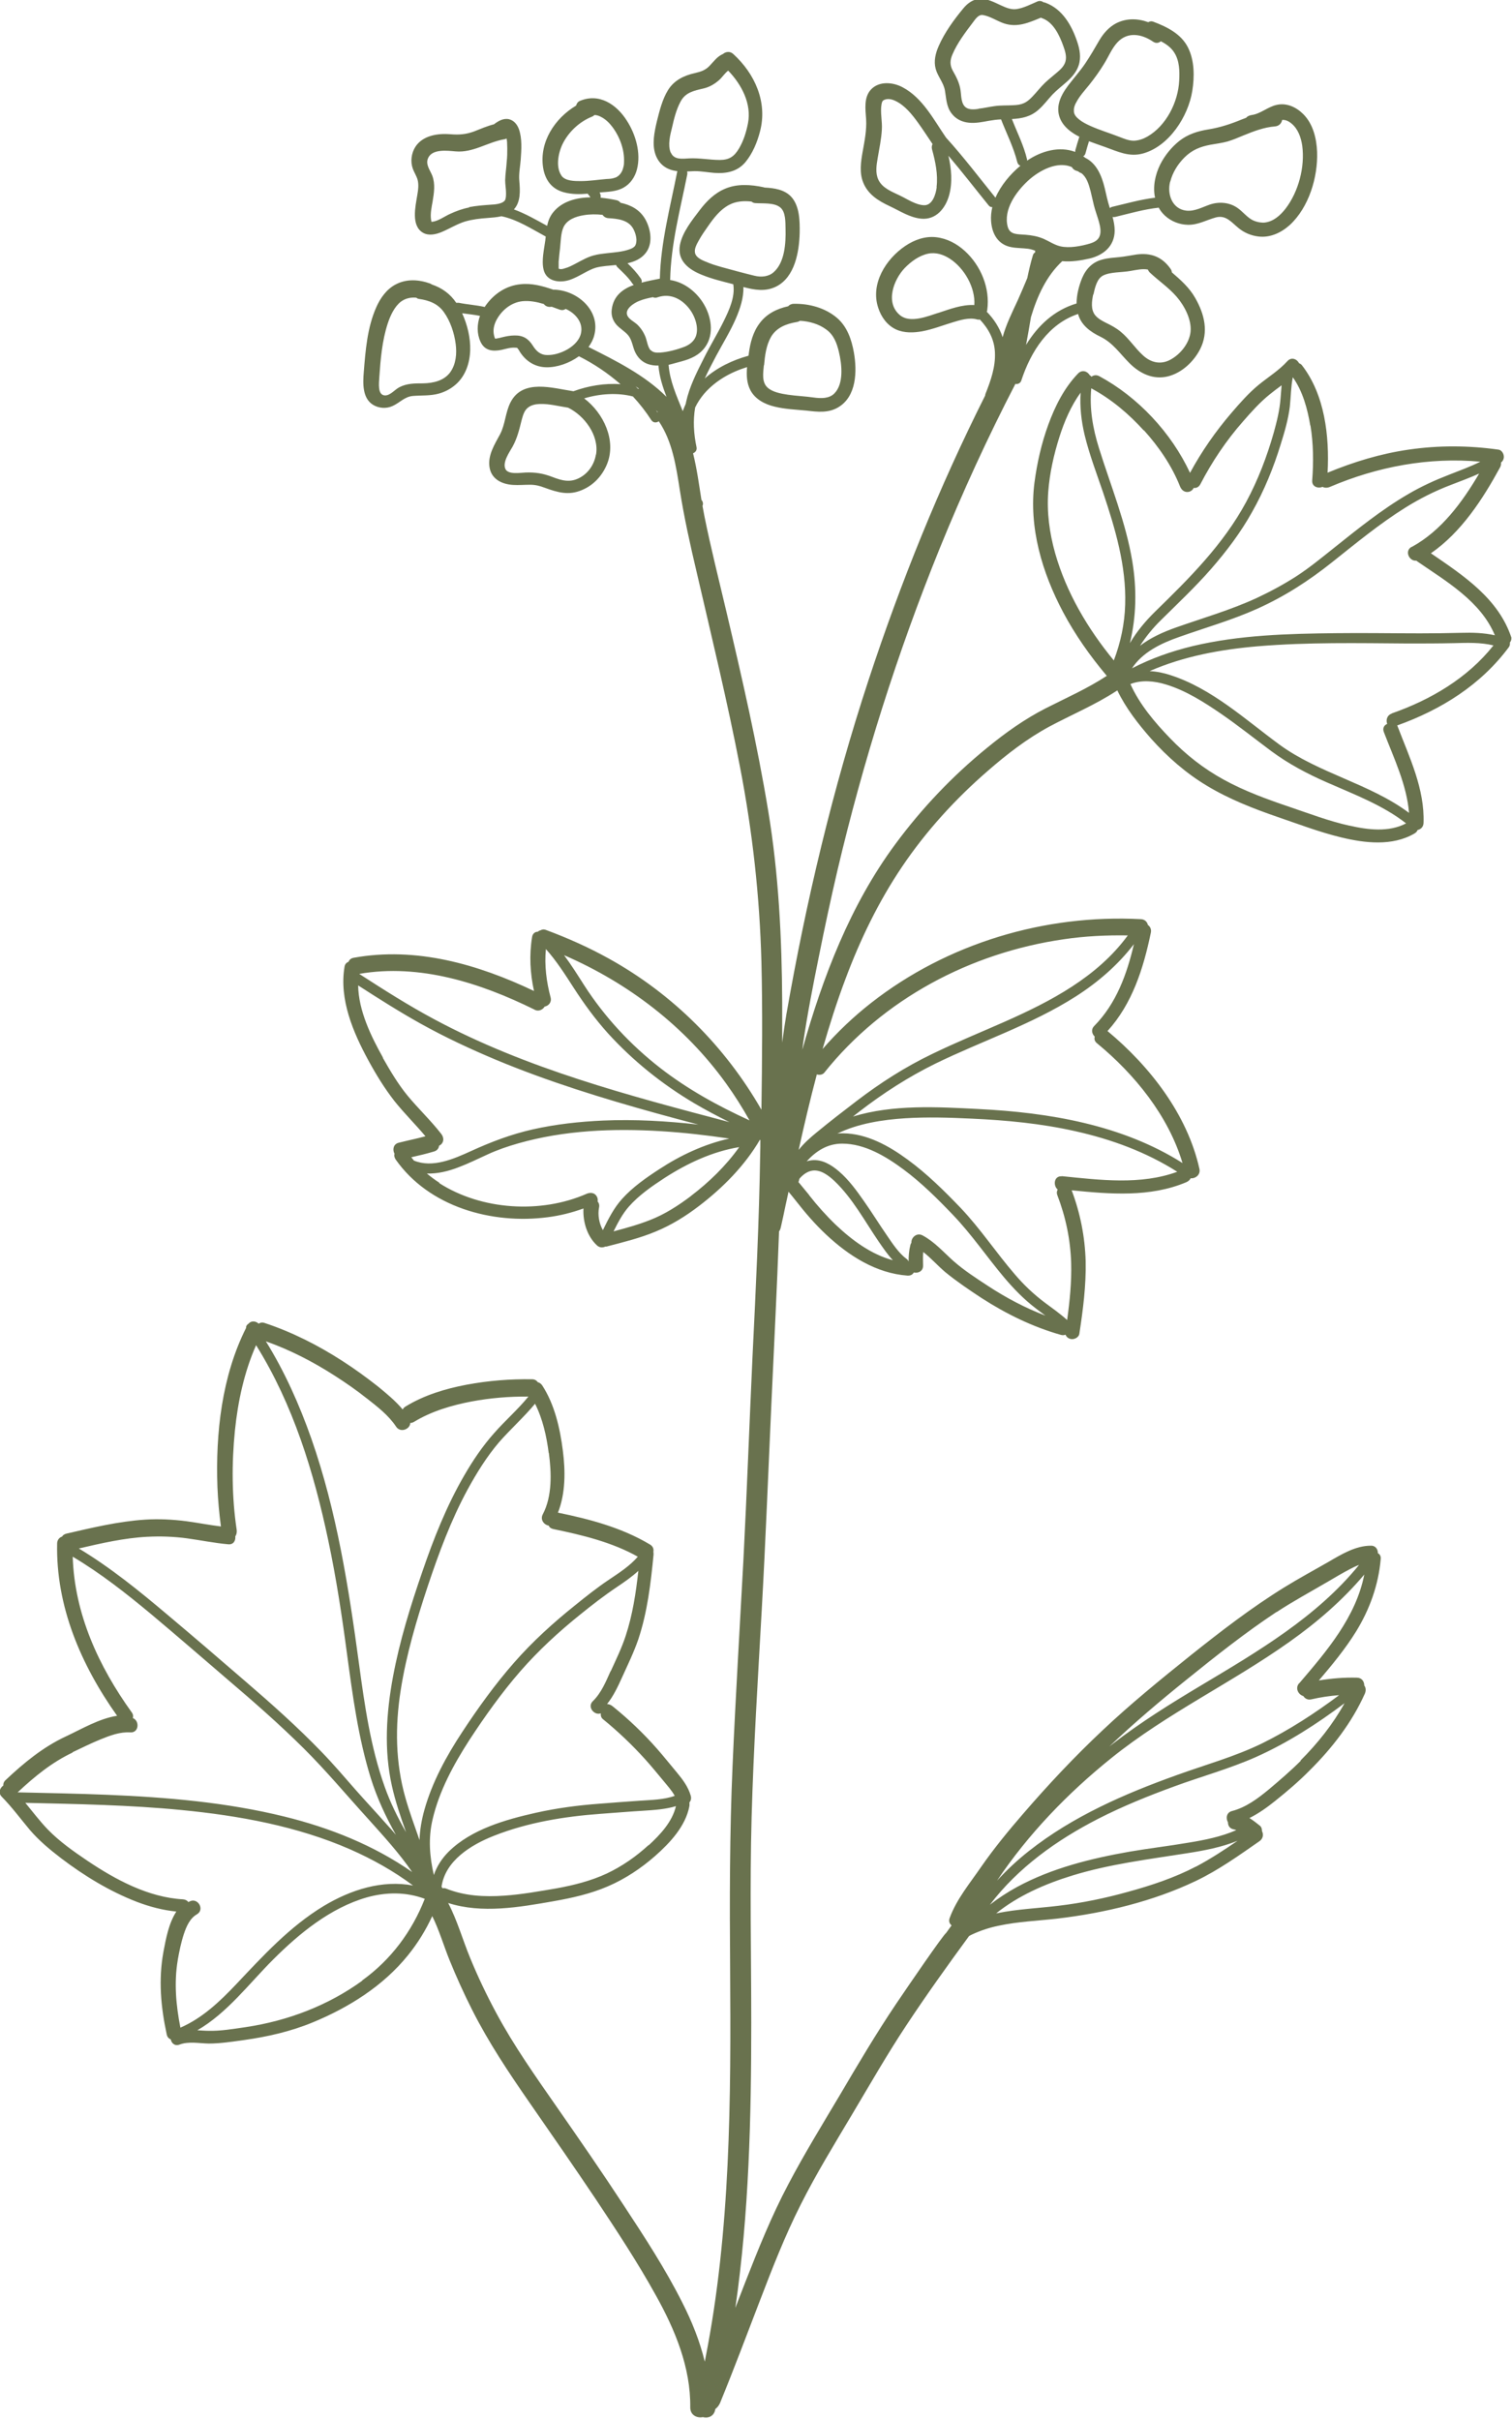 <?xml version="1.0" encoding="UTF-8"?><svg id="Ebene_1" xmlns="http://www.w3.org/2000/svg" viewBox="0 0 865 1384.4"><defs><style>.cls-1{fill:#69724e;}</style></defs><path class="cls-1" d="M864.8,365.2c-7.3-22.7-27.5-35.9-46.2-48.7,17.4-12,29.7-31,39.6-49.2,.5-.9,.6-1.9,.5-2.7,.7-.5,1.2-1.2,1.5-2.2,.6-2-.7-4.9-3-5.2-17.1-2.4-34.2-2.5-51.3,0-16,2.3-31.4,7-46.4,13.2,1.1-21-1.6-44.6-14.7-61.5-.4-.5-1-.9-1.6-1.1-1.2-2.4-4.4-3.8-6.7-1.2-4.8,5.3-11,9.1-16.5,13.6-5.7,4.7-10.7,10.4-15.5,16-9.1,10.6-17.1,22.1-23.7,34.3-10.7-23-29.8-43.4-51.9-55.3-1.7-.9-3.3-.6-4.5,.3-.3-.4-.6-.7-1-.9-1.3-2.2-4.3-3.3-6.6-1-8,8.3-13.2,18.7-17.1,29.4-3.9,10.7-6.4,21.8-7.9,33.1-3.3,25.7,4.4,51.5,16.4,74.1,6.9,13,15.4,25,24.8,36.2,0,0,.1,.1,.2,.2-11.1,7.3-23.2,12.6-35,18.6-12.1,6.2-22.9,13.9-33.4,22.5-19.8,16.1-37.4,34.6-52.6,55.2-25.8,34.9-41.5,76-53.2,117.6,.2-1.3,.3-2.7,.5-4,2.4-16.4,5.6-32.7,8.9-49,3.3-16.5,6.8-32.9,10.6-49.2,14.8-62.9,34.3-124.7,58.6-184.6,13-32,27.4-63.4,43.3-94.1,1.3,.3,2.9-.3,3.4-2,5.5-16.7,15.6-32.4,32.5-38,0,0,0,.2,0,.2,1.8,6.3,7.1,10.1,12.7,12.8,7.2,3.5,11.1,9.6,16.6,15.1,6,6,13.6,9.7,22.1,7.6,7.9-2,14.6-8.3,18.3-15.4,5.1-9.9,2.6-20.1-2.7-29.4-3.4-6-8.3-10.3-13.4-14.7,0-.7-.3-1.4-.8-2.1-4.9-6.9-11.3-9.2-19.5-8.1-3.3,.5-6.6,1.2-9.9,1.5-3.1,.3-6.3,.5-9.3,1.3-5.8,1.4-9.6,5.3-11.9,10.8-1.7,4.2-3.1,9.4-3.1,14.4-12.8,3.8-22.2,12.7-28.9,23.7,1-5.3,1.9-10.6,2.8-15.9,3.6-12,8.8-23.5,17.9-32,5.2,.5,10.7-.4,15.6-1.5,8-1.9,14.3-7.1,14.4-15.9,0-2.7-.5-5.3-1.2-7.9,.4,.1,.9,.1,1.5,0,8.3-2,16.5-4.4,24.9-5.3,.9,1.7,2.1,3.2,3.6,4.6,3.6,3.3,8.3,5.1,13.1,5.2,5.8,.1,10.5-2.7,15.9-4.2,5.9-1.6,9,2.8,13.1,6.1,3.3,2.7,7.2,4.3,11.4,4.8,6.7,.8,13-2.2,17.9-6.6,10.9-10.1,16.1-27.3,15.6-41.8-.3-7.7-2.3-16-7.9-21.6-4-4-9.5-6.6-15.2-5.3-5.1,1.1-9.2,5.1-14.3,5.8-1.3,.2-2.5,.7-3.2,1.6-.8,.3-1.6,.6-2.4,.9-6.3,2.6-12.3,4.6-19,5.7-6.2,1-11.8,2.7-16.8,6.6-4.5,3.6-8.3,8.3-10.9,13.4-2.9,5.8-4.4,12.8-3,19.1-8.3,1-16.3,3.3-24.4,5.2-.6,.1-1.1,.4-1.4,.8,0-.2-.1-.3-.2-.5-1.2-3.6-1.9-7.3-2.8-11-1.7-7-4.6-14.1-11.1-17.3-.4-.3-.8-.6-1.2-.9,.6-.3,1.1-.9,1.3-1.7,.6-2.3,1.3-4.6,2-6.9,3.1,1.2,6.2,2.2,9.2,3.3,7.3,2.6,13.8,5.9,21.7,3.7,14.9-4.1,25.9-21.2,28.2-35.8,1.3-8.1,1.3-17.4-2.5-24.9-3.9-7.7-11.9-11.7-19.6-14.6-1.2-.5-2.3-.3-3.1,.2-6-2.2-12.5-2.4-18.5,.7-4.1,2.2-7.2,5.8-9.5,9.7-2.6,4.5-5.2,9-8.1,13.3-3,4.4-6.5,8.3-9.7,12.5-2.4,3.2-4.6,6.8-5.4,10.7-1.3,6.8,2,12.2,7.4,16,1.4,1,2.9,1.9,4.4,2.6-.8,2.6-1.6,5.1-2.3,7.7,0,.4-.1,.7-.1,1-9-3.4-19.3-.6-27.5,5,0-.2,0-.4,0-.6-1.9-8.1-5.7-15.5-8.7-23.2,5.7-.3,10.7-1.3,15.2-5.3,3-2.6,5.3-5.8,8-8.7,2.6-2.7,5.5-4.9,8.3-7.4,2.9-2.6,5.5-5.6,6.7-9.3,1.5-4.5,.6-9.4-.9-13.7-3.1-9.2-8.4-18.5-18-22.1-.4-.2-.8-.2-1.2-.3-1-.7-2.2-1-3.4-.5-3.8,1.6-7.9,3.8-12,4.4-3.1,.5-6.3-.9-9.1-2.2-3.7-1.7-7.6-3.8-11.8-3.7-3.9,.2-7.1,2.5-9.5,5.4-5.4,6.5-10.8,13.9-14.2,21.7-1.8,4.1-2.9,8.6-1.7,13,1.2,4.4,4.5,7.8,5.3,12.4,.8,4.6,.8,9.2,3.8,13.1,2.4,3.2,5.9,4.9,9.9,5.3,3.8,.4,7.7-.4,11.5-1.1,2.3-.4,4.6-.7,6.9-.8,3.2,8.2,7.2,16,9.3,24.5,.3,1.1,1,1.8,1.8,2-5.8,4.8-11.2,11.2-14.3,18.3-9.3-11.5-18.3-23.4-28.3-34.4-7-10.2-13.4-22.7-24.7-28.7-5.5-3-13.5-3.8-18.2,1.2-4.2,4.5-3.2,11.3-2.8,16.9,.4,6.4-.9,12.6-2,18.8-1,5.7-1.9,11.9,.3,17.4,2.7,6.9,8.7,10.6,15.1,13.6,5.8,2.7,11.6,6.6,18.1,7.2,8.5,.8,13.9-5.9,16-13.4,2-7.3,1.3-15.2-.4-22.6,7.9,9.3,15.3,18.9,23,28.4,.6,.8,1.4,1,2.1,1-.6,2.6-.9,5.3-.7,8,.5,7.3,4,13.5,11.6,14.9,3.2,.6,6.4,.5,9.5,.9,1.4,.2,2.8,.6,4.1,1.1,0,.3,0,.7,0,1-.6,.3-1.1,.9-1.3,1.7-1.3,4.3-2.3,8.7-3.2,13-1.8,4.3-3.6,8.6-5.5,12.8-3.1,6.7-6.6,13.7-8.6,21-1.8-5.5-5-10.4-9.1-14.6,.2-.3,.3-.6,.3-1,1.7-12.4-3.6-25.3-12.8-33.7-4.6-4.2-10.2-7.2-16.5-7.9-6.3-.7-12.4,1.5-17.6,5-11.1,7.5-20,21.6-15.5,35.3,1.7,5.3,5.1,10.1,10.3,12.5,4.7,2.1,10,1.9,15,1,5.8-1.1,11.4-3.3,17-5,4.5-1.4,9.8-3,14.1-1.8,.6,.2,1.3,.2,1.8,.1,4.9,5.2,8.3,11.4,8.6,18.8,.4,8.2-2.4,16.2-5.4,23.7-.1,.3-.2,.7-.2,1-26.3,52.3-48.3,106.8-66.6,162.4-20.6,62.6-35.8,126.7-47.1,191.5-.9,5.4-1.7,10.8-2.4,16.2,0-7.7,0-15.3,0-23-.2-36.6-2-73.3-8-109.5-6.3-38.3-15-76.1-23.9-113.9-4.3-18.2-8.9-36.4-12.6-54.7-.4-2-.7-3.9-1.1-5.9,.5-1.1,.3-2.5-.6-3.4-1.4-8.9-2.6-17.9-4.8-26.7,1.3-.5,2.3-1.7,2-3.4-1.6-7.6-2.1-15.2-.8-22.8,1.3-2.7,3-5.3,5-7.7,6.5-7.6,15.3-12.5,24.7-15.4-.4,4.6-.2,9.2,1.9,13.2,2.7,5.2,8.3,8.1,13.8,9.4,6,1.5,12.3,1.7,18.4,2.3,6.1,.7,12.2,1.5,17.9-1.8,10.7-6.2,11-20.8,9.1-31.5-1.3-7.3-3.8-14.7-9.6-19.7-6.8-5.8-16-8.3-24.8-8.1-1.4,0-2.5,.6-3.2,1.4-6.4,1.4-12.3,4.3-16.3,9.7-3.8,5-5.4,11.2-6.2,17.3,0,.4-.1,.8-.2,1.3-9.1,2.5-17.9,6.7-25,13,2-4.4,4.3-8.7,6.5-12.9,3.8-7.1,8.1-14,11.3-21.4,2.4-5.6,4.5-11.8,4.3-18,6.4,1.7,12.6,2.8,18.8-.3,10.7-5.4,13.1-19.9,13.4-30.6,.1-6.9,0-15.6-5-20.9-3.9-4-9.5-4.8-15-5.1-.2,0-.4-.1-.7-.2-7.2-1.5-14.9-2.1-21.8,.8-6.1,2.5-10.7,7.1-14.6,12.2-4.4,5.8-10,12.7-11.4,20-1.7,9,5,14.1,12.5,17.1,5.8,2.4,11.9,3.8,18,5.4,1.2,7.2-2.4,14.9-5.5,21.2-3.6,7.3-7.9,14.2-11.5,21.5-4,7.9-8.1,16-10,24.7,0,.4-.2,.9-.3,1.3-.6,1.3-1.1,2.6-1.6,3.9-3.5-8.7-7.4-17.2-8.1-26.5,2.6-.6,5.1-1.4,7.5-2,5.2-1.4,10-3.5,13.3-8,5.6-7.6,3.6-18.3-1.3-25.8-4.3-6.6-11.1-11.6-18.6-12.7,.4-20.6,5.8-40.4,9.8-60.5,.1-.6,0-1.1-.1-1.6,1.4,0,2.9-.2,4.3-.2,3.7,0,7.5,.7,11.2,1,6.9,.5,13.3-.7,17.9-6.2,4.1-5,6.7-11.3,8.3-17.5,4.4-16.7-2.9-33-15.3-44.3-1.9-1.8-4.4-1.3-5.9,0,0,0,0,0,0,0-3.3,1.4-5.1,4.1-7.5,6.6-2.5,2.7-5.1,3.5-8.5,4.3-6.3,1.4-11.9,4.1-15.4,9.7-3.3,5.3-4.9,12-6.4,17.9-1.4,6-2.9,13-.8,19,2.1,5.9,6.7,8.9,12.5,9.5,0,0,0,0,0,0-4,20.4-9.5,40.6-10,61.5-3.3,.7-6.9,1.3-10.5,2.3,.3-.7,.2-1.5-.4-2.4-2.2-3.2-4.8-6-7.6-8.7,3.9-.9,7.5-2.4,10.1-5.5,4.7-5.5,3.3-14,0-19.8-3.2-5.5-8.4-8.1-14.1-9.3-.5-.7-1.3-1.3-2.4-1.5-2.8-.6-5.9-1.1-9-1.4,0,0,0,0,0-.1,.2-.8,0-1.5-.3-2.3,0-.2-.2-.4-.3-.6,4.7-.4,9.6-.4,13.8-2.8,3.9-2.2,6.5-6.1,7.6-10.4,2.4-9.3-.7-20-5.8-27.9-5.9-9.3-15.9-16-27-11.2-1.1,.5-1.7,1.5-2,2.6-12.2,7.3-21.1,20.8-18.9,35.4,1.1,7,4.8,12.3,11.9,14.2,4.4,1.2,9.1,1.2,13.7,.8,.1,.3,.3,.6,.5,.8,.1,.1,.3,.3,.4,.4,0,0,.2,.3,.2,.3,.1,.2,.2,.4,.4,.6-8.1,.1-16.2,2.3-21.2,8.4-2,2.4-3,5.1-3.6,7.9-6.2-3.4-12.4-7-19-9.4,3.9-4.2,3.6-10.6,3.1-16.3-.4-4,.5-8.2,.8-12.1,.4-5.7,.9-12.3-1.1-17.7-1-2.6-2.8-4.8-5.6-5.5-3.2-.7-6.1,1-8.6,2.9-3.9,1-7.6,2.6-11.4,4.1-4.6,1.7-8.6,2-13.4,1.6-7.2-.6-15.8,.6-20.1,7.1-2.4,3.7-3,8.6-1.5,12.7,.8,2.1,2.1,4.1,2.7,6.2,.8,2.9,.3,6.1-.2,9-1,6.3-3.7,17.4,3.4,21.4,3.2,1.8,7.2,.9,10.4-.4,4.6-1.9,8.8-4.6,13.6-6.1,4.2-1.2,8.4-1.7,12.8-2,2.6-.2,5.4-.4,8-1,9.1,1.9,17.3,7.3,25.3,11.6,0,.7-.2,1.3-.2,2-.7,5.3-2.3,11.7-1,17,1.7,6.9,9.3,7.7,15,5.8,5.3-1.8,10.4-5.7,15-7,3.4-.9,7.4-1.1,11.5-1.5,.1,.5,.4,.9,.8,1.3,3,2.9,6.2,5.8,8.5,9.3,.2,.3,.5,.6,.8,.8-6.3,2.3-11.6,6.2-12.6,13.9-.5,3.3,.5,6.4,2.7,8.9,2,2.2,4.7,3.7,6.6,5.9,2.3,2.7,2.6,6.5,4,9.6,1.5,3.2,3.9,5.7,7.2,6.9,2,.7,4.1,1,6.2,.9,.5,6.3,2.4,12.1,4.6,17.9-12.6-12.5-28.7-20.5-44.6-28.5,1.5-2.1,2.7-4.3,3.3-6.8,3.7-14.3-10.2-26-23.5-26-6.1-2.1-12.3-3.8-18.7-3.1-8.2,.8-15.1,5.4-19.9,12.1-.2,.3-.4,.6-.6,.9-4.9-1.1-10-1.4-14.9-2.4-.5,0-1,0-1.4,0-3.4-5.1-8.2-8.5-13.8-10.4-.3-.2-.7-.4-1.1-.6-6.4-2.3-13.5-2.8-19.7,.5-5.2,2.7-8.8,7.8-11.1,13-5.2,11.7-6.2,24.8-7.2,37.4-.5,6.2-.8,14.6,5.2,18.4,3.3,2.1,7.7,2.4,11.2,.8,4.3-1.9,6.9-5.4,11.8-5.8,4.9-.4,9.8,0,14.6-1.3,3.7-1,7.1-2.8,10-5.4,5.5-4.9,7.9-12.3,8.1-19.5,.2-7-1.6-14.5-4.6-21.1,3.4,.5,6.8,.8,10.2,1.5-1.7,4.8-1.9,10,.3,14.8,2.4,5.2,7.1,5.7,12.2,4.6,2.5-.6,5.1-1.4,7.7-1.2,.6,0,.8,0,1.2,.2,0,0,.1,.1,.2,.2-.5-.4,.4,.6,.4,.6,.4,.6,.7,1.2,1.1,1.8,3.5,5.2,8.6,8.3,14.9,8.4,6.1,.1,13.1-2.3,18.6-6.3,8.6,4.3,16.6,9.7,23.8,16-9-.7-18.4,.9-26.9,4,0,0,0,0-.1,0-11.7-1.7-28.9-7.3-35.9,6.3-3,5.8-3,12.6-6,18.3-3,5.6-7,11.8-6.1,18.5,.9,7.1,7,10.1,13.5,10.5,3.2,.2,6.5-.1,9.7-.1,3.1,0,5.5,.6,8.4,1.7,7.4,2.7,13.8,4.6,21.4,1.3,6.7-2.8,11.7-8.3,14.4-15.1,5.2-13.3-2-28.8-13.2-37.3,8.9-2.7,19-3.4,27.9-1.1,3.9,4.2,7.4,8.7,10.5,13.5,1.1,1.7,3,1.6,4.3,.7,7.8,11.5,9.9,25.8,12,39.2,2.5,16,6,31.6,9.7,47.3,8.6,37.1,17.6,74.1,24.8,111.5,7.1,36.8,11.2,73.6,12.2,111.1,.7,28.2,.4,56.4,0,84.7-20.7-36.1-50.6-66.1-87.2-86.4-11.5-6.4-23.6-11.8-36-16.4-1.3-.5-2.4-.3-3.2,.2-.6,.1-1.1,.4-1.5,.8-1.6,0-3,1-3.3,3.1-1.7,10.4-1.1,20.7,1.1,30.8-32.1-15.3-67.5-25.5-103.2-19-1.6,.3-2.5,1.2-2.9,2.3-1.1,.4-2.1,1.3-2.3,2.9-3.1,18.6,4.9,37.4,13.6,53.4,4.4,8.1,9.3,16.1,15,23.4,5.6,7,12,13.3,17.7,20.1-5.1,1.4-10.2,2.4-15.3,3.7-3.2,.8-3.6,4.1-2.4,6.3-.3,1-.1,2,.6,3.2,19.1,27.3,55.2,37.3,87.1,33.1,7-.9,13.8-2.6,20.4-5-.4,7.6,2.1,15.9,7.7,21.1,1.5,1.4,3.3,1.4,4.8,.7,.4,0,.9,0,1.4-.2,9.2-2.4,18.6-4.7,27.4-8.4,9-3.7,17.2-8.8,24.9-14.7,13.6-10.4,26.1-23,34.8-37.9,0,0,0,0,0,0,0,.2,.2,.3,.2,.4,0,2.6,0,5.1-.1,7.7-.6,38.8-2.5,77.5-4.4,116.2-1.8,38.8-3.2,77.5-5.2,116.3-2.1,39.2-4.5,78.3-6.2,117.5-1.7,38.8-1.7,77.6-1.4,116.5,.5,74.1,.3,149.5-14.1,222.4-.1,.7-.3,1.4-.4,2.1-2.8-11.7-7.4-23.1-12.9-33.9-9.7-19.3-21.6-37.5-33.5-55.6-12.3-18.8-25.1-37.3-37.9-55.7-12.3-17.7-24.8-35.3-35-54.3-5.5-10.2-10.5-20.7-14.9-31.4-4.3-10.4-7.3-21.3-12.5-31.3,0,0,0-.1-.1-.2,19.3,6.2,40.8,2.4,60.2-1,10.7-1.9,21.1-4.2,31.1-8.5,10-4.3,19-10.3,27.1-17.4,8.5-7.5,17.4-17,19.6-28.5,.1-.8,.1-1.5,0-2.1,.8-.9,1.2-2.2,.8-3.8-1.5-5.2-4.6-9.3-8-13.4-3.8-4.5-7.4-9.1-11.2-13.4-7.8-8.9-16.4-17.1-25.6-24.5-.9-.7-2-1.2-3.1-1.2,3.6-4.5,6.1-9.8,8.5-15.1,3.3-7.3,6.8-14.4,9.4-22,5.2-15.6,7.1-32,8.7-48.4,0-.6,0-1.2-.1-1.6,.3-1.5-.2-3.2-2-4.2-16-9.6-34.5-14.5-52.6-18.2,4.4-11.1,4.3-23.9,2.8-35.5-1.6-12.7-4.7-26.4-11.8-37.3-.7-1-1.6-1.6-2.5-1.8-.7-1-1.8-1.7-3.3-1.7-12.5-.2-25.1,.8-37.4,3.1-12.2,2.3-24.4,6-35,12.5-.8,.5-1.3,1-1.6,1.7-4.2-5-9.2-9.1-14.2-13.2-6.5-5.1-13.2-10-20.2-14.5-13.9-9-28.9-16.6-44.6-21.8-1.4-.5-2.5-.2-3.4,.4-1.6-1.5-4.2-1.9-5.8,0-.9,.5-1.5,1.4-1.4,2.4-13.9,27.6-17.5,60.3-16.4,90.9,.3,7.6,1,15.2,2,22.7-6.6-.8-13.2-2.1-19.8-3-7.8-1-15.7-1.4-23.6-.9-15.3,1-30.2,4.6-45,8-1.2,.3-2,.9-2.5,1.7-1.5,.5-2.7,1.8-2.8,3.8-.8,36.1,13.7,69.7,34.3,98.7-10.3,1.6-20.3,7.6-29.3,11.8-13.1,6.1-24.1,15.2-34.5,25-1,.9-1.4,2-1.3,3.1-2,1.4-3.1,4.3-.8,6.5,5.8,5.9,10.7,12.6,16,18.9,5.3,6.2,11.5,11.3,18,16.3,13.2,10,27.6,18.8,43.1,24.8,7.3,2.8,14.9,4.8,22.7,5.6-4.4,6.7-6,15.7-7.4,23.1-2.9,15.9-1.5,31.5,1.9,47.2,.3,1.5,1.2,2.4,2.3,2.8,.4,2.2,2.3,4,5,3,5.2-2,11.3-.7,16.7-.6,6.7,0,13.6-1.1,20.2-2,13.5-1.9,26.7-4.9,39.3-10.1,20.6-8.5,40.3-20.8,54.5-38.4,5.6-6.9,10.2-14.4,13.9-22.4,4,8.1,6.5,16.8,9.9,25.2,3.9,9.6,8.2,19.1,12.9,28.4,9.5,18.8,21,36,33,53.3,12.7,18.3,25.4,36.6,37.8,55.1,11.9,17.9,23.9,36.1,34.3,54.9,11,19.7,20,41.3,19.7,64.2,0,4.4,3.9,6.2,7.2,5.5,2.8,.8,6.1-.3,7-3.9,0-.3,.1-.6,.2-.8,1.1-.8,2-2,2.6-3.3,7.9-19.2,15.1-38.6,22.6-58,7.2-18.8,14.5-37.6,23.6-55.6,8.9-17.7,19.3-34.6,29.4-51.6,10.2-17.1,20-34.3,31-50.9,11.5-17.4,23.6-34.3,35.9-51.1,.4-.2,.7-.4,1.1-.6,.1,0,.3-.1,.4-.2,4.9-2.3,10-4,15.4-5.1,11.1-2.4,22.6-2.8,33.8-4.1,26.9-3.2,54.5-9.8,79-21.5,13-6.2,24.7-14.6,36.5-22.8,2.1-1.5,2.3-3.9,1.4-5.7,0-1.2-.3-2.3-1.2-3.1-2-1.6-3.9-3.1-6-4.4,5.2-2.6,10-6,14.6-9.7,6.9-5.5,13.7-11.3,19.9-17.6,12.8-12.7,24.1-27.3,31.5-43.8,.7-1.6,.7-3.4-.3-4.7,0-2.2-1.3-4.4-4.1-4.5-7.3-.2-14.7,.4-21.9,1.6,7.6-8.9,15.1-18,21.3-28,7.8-12.7,12.8-26.6,14.1-41.4,.2-1.7-.5-2.8-1.6-3.4,0-2.2-1.3-4.4-4.1-4.3-8.6,0-16.7,4.9-23.9,9.1-8.5,4.9-17.1,9.5-25.5,14.7-18.8,11.6-36.4,25.2-53.6,38.9-17.2,13.8-34.3,27.7-50.3,42.8-16.1,15.1-31.2,31.2-45.6,47.9-8.4,9.7-16.6,19.7-23.9,30.2-6.5,9.5-14.1,18.5-18.1,29.4-.7,1.9,0,3.3,1.1,4.2-1,1.4-2.1,2.9-3.1,4.3-1.9,1.4-21.4,29.9-28.7,40.7-11.3,16.8-21.6,34.2-31.9,51.7-10.1,17-20.5,33.9-29.7,51.4-9.6,18.1-17.2,37.1-24.7,56.2-1.9,4.8-3.7,9.7-5.6,14.5,7.8-53.9,9.1-108.9,9.1-163.1,0-39.2-.9-78.4,.2-117.6,1.1-39.6,3.6-79.1,5.8-118.7,2.2-39.1,3.7-78.3,5.5-117.5,1.5-33,3.2-65.9,4.4-98.9,.5-.6,.8-1.4,1-2.3,.9-4,1.8-8,2.6-12,0-.2,.1-.3,.1-.5,.5-2.1,.9-4.2,1.4-6.4,.1-.5,.2-1,.3-1.5,1.5,1.8,2.9,3.5,4.3,5.3,5.3,6.8,10.9,13.3,17.2,19.2,12.9,12.1,28.6,22.2,46.6,23.5,1.8,.1,3-.7,3.6-1.8,2.4,.6,5.4-.7,5.3-4,0-2.6-.2-5.1,.1-7.7,4.5,3.5,8.3,7.9,12.7,11.6,6.5,5.3,13.6,10.1,20.6,14.7,14.1,9.1,29.2,16.5,45.4,21.1,1,.3,1.9,.2,2.7-.1,.4,1.1,1.3,2,2.7,2.4,2,.6,4.9-.7,5.2-3,2.1-13.7,3.9-27.6,3.6-41.5-.4-13.9-3.1-27.5-8-40.5,21.9,2.2,44.9,4.1,65.5-4.6,1.2-.5,2.1-1.3,2.6-2.3,2.6,.3,5.7-1.9,5-5.3-6.9-31.2-28.4-58.8-52.6-78.9,14.2-15.6,20.6-36,24.8-56.3,.4-1.9-.4-3.5-1.7-4.4-.4-1.7-1.7-3.2-4-3.3-55-2.9-110.7,13.8-154.2,47.8-10.1,7.9-19.5,16.8-27.9,26.5,3.9-13.5,8.1-26.9,13.1-40.1,8.4-22.5,18.9-44.2,32.3-64.1,13.8-20.5,30.6-38.9,49.2-55,10.9-9.5,22.3-18.3,35-25.2,12.9-6.9,26.4-12.5,38.6-20.5,.1,0,.3-.2,.4-.3,4.9,10.2,12,19.3,19.4,27.7,9.3,10.4,19.9,19.7,31.9,26.9,12.6,7.6,26.4,13,40.3,17.8,12,4.1,24,8.7,36.4,11.7,13.6,3.3,29.3,5.2,42-2.2,.9-.5,1.5-1.2,1.8-2,1.8-.4,3.3-1.7,3.4-4,.7-19.5-8-37.4-14.8-55.2,0-.2-.2-.4-.3-.6,25.1-9,47.8-23.1,63.9-44.8,.6-.8,.7-1.7,.6-2.7,.8-.9,1.1-2.2,.6-3.7Zm-239.3-196.6c.9-4,2-9.2,5.6-11,4.1-2.1,10.8-1.7,15.6-2.6,3.5-.6,6.9-1.4,10-.8,.2,.6,.6,1.2,1.1,1.7,5,4.7,10.8,8.6,15.3,13.8,4.5,5.2,8.7,13.1,8,20.1-.7,6.6-5.8,12.9-11.6,16-5.6,3-11.2,1.6-15.7-2.6-4.5-4.1-7.8-9.4-12.5-13.3-2.6-2.2-5.4-3.7-8.5-5.2-2.2-1.1-4.6-2.4-6.2-4.3-2.7-3.3-2-8-1.2-12Zm44-64.7c1.3-5.2,4.3-10,8.1-13.8,4.3-4.3,9-6.2,14.9-7.3,3.3-.6,6.7-1,9.9-1.9,3-.9,6-2.2,8.9-3.4,5.9-2.4,11.8-4.7,18.2-5.2,2.3-.2,3.7-1.9,4-3.7,1.8-.1,3.5,.5,5.4,2.1,3.7,3.1,5.4,7.9,6.1,12.7,1.6,12.1-2.1,26.2-9.5,35.9-3.1,4-7,7.4-11.9,8-1.5,.2-4.1-.1-6.4-1.1-3.6-1.5-6.2-5.3-9.6-7.5-4.5-3-10.3-3.4-15.4-1.7-4.4,1.5-8.7,4-13.5,3.5-8.1-.9-11.1-9.4-9.3-16.5Zm-55.1-39.6c0-.5-.1-1.5,0-2.2,.2-1.3,.7-2.5,1.4-3.7,1.9-3.6,4.7-6.6,7.3-9.8,3.1-3.9,6-7.9,8.6-12.2,2.5-4,4.4-8.8,7.6-12.2,5.8-6.2,13.8-4.8,20.3-.4,1.7,1.2,3.4,.8,4.5-.2,3.1,1.6,5.9,3.6,7.7,6.5,3,4.7,3.1,10.6,2.8,16.1-.6,12.2-7.4,25.8-18.3,32-2.3,1.3-4.9,2.2-7.6,2.3-3.1,0-5.7-1.2-8.6-2.3-5.4-2.1-11.1-3.8-16.4-6.2-2.2-1-4.6-2.2-6.4-3.7-1.6-1.3-2.6-2.5-2.9-4.1Zm-54.6-2c-2.3,.3-5.2,.6-7.2-.8-2.9-2.1-2.6-6.8-3.1-9.9-.6-4.2-2.4-7.6-4.5-11.3-1.7-3.2-1.5-6-.1-9.2,2.8-6.6,7.4-12.6,11.7-18.3,1.5-2,3.2-4.6,5.7-4.2,4.2,.7,8,3.4,12.1,4.8,7.6,2.5,14.1-.4,21.1-3.3,.3,.2,.6,.3,.9,.4,6.3,2.3,9.8,9.9,11.9,15.8,1,2.8,2.1,6,1.2,9-.7,2.4-2.6,4.3-4.5,5.9-2.4,2.1-4.9,4-7.2,6.2-2.6,2.5-4.7,5.3-7.2,7.9-3.5,3.7-6,4.7-11,4.9-3.5,.2-7,0-10.5,.5-3.2,.4-6.3,1.2-9.4,1.5Zm-23.9,44.7c-.5,4-2.4,10.6-7.3,10.4-4.8-.2-9.5-3.5-13.7-5.5-4.5-2.2-10.1-4.2-12.4-9.1-1.8-3.8-1.1-8.3-.4-12.3,.9-5.4,2.1-10.9,2.4-16.4,.3-4.7-1-9.9-.2-14.4,.3-1.5,.5-2.2,1.9-2.7,1.9-.7,4.2-.2,6,.7,5.4,2.5,9.6,7.8,13,12.5,2.9,4,5.5,8.1,8.3,12.2-.4,.8-.6,1.8-.3,3,1.9,6.9,3.5,14.4,2.6,21.6Zm.8,72c-6.2,2-16,6-21.7,1.4-8.8-7.1-3.8-20.4,2.6-27.1,3.6-3.7,8.2-7.1,13.4-8.2,4.4-.9,8.7,.5,12.4,2.9,8.2,5.3,14.7,16.5,14,26.5-7-.4-14.2,2.4-20.6,4.5Zm50-44.7c-4.4-.4-8.9,.2-10.2-4.6-2.6-9.8,4.8-20,11.6-26.3,6.3-5.8,16.7-11.5,25.1-7.8,.5,.9,1.3,1.7,2.6,2.1,.4,.1,.8,.2,1.1,.4,0,0,0,0,0,0,.6,.5,1.2,.8,1.8,1,3,2.3,4.2,6.4,5.2,10.2,.7,2.7,1.2,5.4,1.9,8.1,.8,3.2,2,6.3,2.9,9.5,.7,2.6,1.4,5.8,.3,8.4-1,2.3-3.2,3.3-5.4,4-5.1,1.5-11.8,2.8-17,1.6-3.4-.8-6.4-2.9-9.6-4.3-3.3-1.4-6.6-2-10.2-2.3Zm-149.6,74.7c.5-5.5,1.2-11.4,4-16.3,3.2-5.4,8.8-7.5,14.8-8.5,.7-.1,1.3-.4,1.8-.7,5.3,.3,10.7,1.8,15,5,4.3,3.1,6,7.7,7.2,12.7,1.8,7.4,2.9,18.4-2.6,23.9-2.9,2.9-7.4,2.9-11.7,2.3-4.9-.7-9.9-.9-14.8-1.6-4-.6-8.9-1.5-11.7-4.1-3.4-3.1-2.5-8.4-2.1-12.8Zm-33.4-59.3c-2.3-1-5.6-2.4-6.1-5.1-.5-2.4,1.1-5.1,2.2-7.1,1.6-2.9,3.5-5.6,5.4-8.3,3.2-4.6,6.8-9.3,11.9-12,3.9-2.1,8.4-2.4,12.8-1.9,.6,.5,1.4,.9,2.4,.9,4.2,.3,10.5-.4,14,2.4,3.3,2.6,3,8.6,3.1,12.4,.2,8-.4,19.2-6.9,24.8-2.9,2.5-7,2.9-11,1.9-6.2-1.5-12.4-3.2-18.6-4.9-3.1-.9-6.3-1.8-9.3-3.2Zm-20-62.4c-1.8-4.4-.3-10.1,.8-14.5,1.1-4.9,2.4-10.1,4.8-14.6,2.8-5.4,7.7-6.3,13.2-7.6,3.4-.8,6.3-2.5,8.9-4.8,1.9-1.7,3.2-3.9,5.2-5.4,7.7,8,13.5,19,11.3,30.2-1,5-2.5,9.9-5.1,14.3-2.7,4.6-5.6,6.6-11,6.6-5.9,0-11.6-1.2-17.5-.9-3.8,.2-8.7,1-10.5-3.3Zm-137.2,39.6c.3-.2,.3,0,.3,0-.2,0-.4,0-.3,0Zm.5,.3s0,0,0,0c0,.1,.2,.5,0,0Zm21.4-8.5c-3.8,.7-7.3,2-10.8,3.6-3.4,1.5-6.8,4.2-10.5,4.6,.1,0,0,0-.2,0,0-.1-.1-.3-.1-.3,0-.2-.2-.8-.2-.9-.5-3.4,.3-7.2,.9-10.5,.8-4.8,1.6-10-.2-14.7-1.2-3.1-3.9-6.3-2.5-9.8,2.2-5.7,11.1-4.5,15.8-4.1,10,.9,18.2-5.2,27.7-6.9,.6,0,1-.3,1.5-.5,0,0,0,.1,0,.2,.2,.9,.2,.7,.3,2,0,1.2,.1,2.4,.1,3.6,0,2.4,0,4.8-.3,7.3-.2,3.6-.8,7.2-.9,10.8,0,2.4,.5,4.9,.5,7.3,0,1.1,0,1.9-.2,2.9-.2,1-.3,1.3-1,1.9-1.5,1.4-5.1,1.8-7.6,1.9-4.2,.3-8.3,.6-12.4,1.4Zm52.9-18.1c-3.8-5.3-1.7-14.2,1.1-19.3,3.5-6.4,9.3-11.7,16.1-14.5,.6-.2,1.2-.6,1.6-1,1.2,0,2.4,.4,3.4,.9,2.9,1.4,5.1,3.6,6.9,6,4.3,5.8,6.9,13.1,6.6,20,0,1.7-.2,2.4-.8,4.4-.3,.9-1.1,2.2-1.7,2.8-.7,.8-1.8,1.5-2.5,1.7-2,.7-3,.7-5,.8-4.9,.4-9.8,1.2-14.8,1.2-3.5,0-8.8,0-11-3.1Zm16.5,12.6s0,0,0,0c0,0,0,0,0,0Zm0,0s0,0,0,.1c.2,.3,0,0,0-.1Zm-18.3,40.5h0s0,0,0,0Zm21.5-7.9c-4.2,.8-7.7,2.9-11.5,4.9-2.1,1.1-4.1,2.2-6.4,2.8-.9,.3-1.9,.6-2.9,.4,.1,0-.4-.2-.6-.2,0,0,0-.2,0-.3,0,0,0,0,0,.1,0,0,0,0,0,.1h0c0-.2,0-.7,0-.7,0-1.1,0-2.1,0-3.2,.2-2.6,.5-5.2,.8-7.8,.4-3.6,.4-8.4,1.9-11.8,2-4.5,7.2-6.3,11.7-7,3.5-.6,7.2-.6,10.7-.2,.7,1,1.8,1.8,3.3,1.9,5.1,.3,11.1,.9,14,5.6,1.2,2,2,4.5,2.1,6.8,0,1.8-.4,2.9-.9,3.6-.8,.9-2,1.5-3.3,1.9-2,.7-4,1.1-6.1,1.4-4.2,.6-8.7,.8-13,1.7Zm31.2,54.6c-1.7-2-2-5.2-2.9-7.6-1.1-2.8-2.7-5.2-4.9-7.3-1.6-1.4-4.2-2.7-5.3-4.6-2.3-4,3.8-7.7,6.7-8.8,2.5-1,5.1-1.6,7.7-2.1,.8,.4,1.8,.5,2.9,0,6.6-2.2,12.8,.5,17.3,5.8,2.1,2.5,3.7,5.5,4.5,8.7,.7,2.7,.8,5.6-.2,8.1-1,2.5-3.2,4.4-6,5.6-4.3,1.7-9.8,3.2-14.4,3.5-1.9,.1-3.9,.1-5.3-1.4Zm-114.5,12.4c-3.7,5.1-9.9,6.4-15.8,6.5-4.6,0-9.2,0-13.4,2.2-2.6,1.3-5.2,4.8-8.3,4.7-4.3-.2-3.4-7-3.2-10.4,.7-10.3,1.6-20.9,4.8-30.7,1.5-4.6,3.9-9.7,7.5-12.5,2.7-2,5.7-2.6,8.9-2.3,.4,.4,.9,.6,1.5,.7,5.7,.8,10.8,2.7,14.2,7.5,3.7,5.1,6,12,6.8,18.3,.7,5.4,.2,11.5-3.1,16.1Zm83.2,47.3c-.9,5.4-4.1,10.3-8.9,13-5.6,3.2-10.4,1.9-16.1-.3-5.2-2-9.7-2.7-15.2-2.5-2.9,.1-10.1,1.4-11.6-2.1-1.7-3.9,2.4-9.6,4.2-12.8,2.6-4.8,3.8-9.7,5.1-15,.7-2.5,1.4-5.4,3.5-7.1,1.9-1.6,4.4-2.1,6.8-2.2,5.5-.2,10.9,1.3,16.3,2.1,9.4,4.6,17.8,15.9,16,26.8Zm24.2-37.6c-.5-.5-1-1-1.5-1.5,.6,.4,1.3,.9,1.9,1.3-.1,0-.3,.1-.4,.2Zm11,13.3c-.3-.4-.5-.7-.8-1.1,.3,.3,.6,.6,1,.9,0,0-.1,.2-.2,.3Zm-92.9-42h0s0,0,.1,0c0,0-.1,0-.1,0Zm21.6,3.9c-2.5-4-5.6-5.9-10.4-5.8-2.5,0-5,.5-7.4,1.1-.7,.2-1.5,.4-2.2,.5,0,0-.6,.1-.9,.2-.2,0-.5,0-.7,0,0,0,0,0,0,0-.2-.5-.5-1.4-.6-2-.6-2.8-.1-5.4,1.1-8,2.9-5.9,8.5-10.7,15.2-11.4,4.1-.4,8.2,.4,12.2,1.6,.9,1.2,2.4,1.9,4.3,1.6,.1,0,.2,0,.3,0,1.5,.5,2.9,1.1,4.4,1.6,1.4,.5,2.6,.3,3.5-.4,5.5,2.4,10.1,7.7,8.8,13.8-1.5,7.6-12.2,12.8-19.3,12.6-3.9,0-6.3-2.2-8.3-5.4Zm66.2,857.8c-7.2,6.6-15.1,12.1-24,16.3-9.1,4.2-18.7,6.6-28.5,8.4-10,1.7-19.9,3.5-30,4.2-11.3,.8-22.8,.2-33.4-4.1-.6-.2-1.2-.3-1.9-.1-.2-.3-.4-.6-.6-.9,2.1-14.8,16.6-23.9,30.1-29.2,19.3-7.6,40.2-11,60.8-12.5,8.3-.6,16.5-1.3,24.8-1.8,6.2-.4,12.4-.8,18.4-2.6-2.1,9-9,16.3-15.6,22.4Zm-21.7-99.5c-2.7,6-5.3,12.4-10.1,17.1-3.5,3.3,.8,8.4,4.5,7-.1,1.3,.2,2.5,1.2,3.3,8.6,7,16.7,14.7,24.2,23,3.7,4.1,7.1,8.3,10.6,12.5,2.2,2.7,4.6,5.3,6.3,8.4-6.4,2.3-13.5,2.3-20.2,2.8-7.6,.5-15.2,1.1-22.8,1.7-12.3,.9-24.4,2.5-36.5,5.2-17.3,3.9-36.8,9.4-49.8,22.2-3.9,3.9-6.8,8.4-8.5,13.4-2.4-10.4-3.3-21-.7-31.9,3.8-16.3,12-31.3,21-45.3,8.9-13.6,18.5-27.1,29.2-39.4,10.3-11.8,21.9-22.5,34.1-32.3,6.9-5.6,13.9-11,21.2-15.9,4.3-2.9,8.5-5.8,12.2-9.2-1.4,12.6-3.3,25.2-7.3,37.3-2.3,7-5.5,13.5-8.5,20.1Zm-35.3-124.8c1.5,11.3,2,24.7-3.5,35.1-1.6,3.1,.8,6,3.4,6.4,.4,1,1.3,1.7,2.7,2,16.5,3.4,33.5,7.5,48.3,15.8-4.7,5.4-10.8,9.3-16.6,13.2-6.7,4.5-13,9.5-19.3,14.6-12.5,10-24.4,20.8-34.9,32.8-10.8,12.3-20.6,25.9-29.6,39.6-9.1,13.8-17.2,28.6-21.7,44.6-1.6,5.7-2.6,11.5-2.8,17.3-2.8-8.1-5.8-16.1-8.1-24.3-5.7-20.1-5.9-40.7-2.7-61.2,3.2-20.5,9.1-40.4,15.6-60,6.3-18.8,13.2-37.5,22.7-55,5.2-9.5,11-18.9,18.1-27.2,6.6-7.5,14.1-14.2,20.5-21.9,4.4,8.7,6.6,18.7,7.8,28.1Zm-104.2-31.3c6.1,4.8,12.5,9.7,16.8,16.2,2.5,3.8,8.1,1.4,8.1-2.1,.7,0,1.4-.2,2.1-.6,10-6.1,21.5-9.5,33-11.7,10.7-2,21.6-2.9,32.5-2.8-6,7.4-13.3,13.7-19.6,20.9-6.6,7.4-12.2,15.7-17.1,24.2-10.1,17.4-17.5,36.1-24,55.1-6.8,19.7-13,39.7-16.8,60.2-3.8,20.5-5.2,41.8-.6,62.3,2,9,5,17.8,8.1,26.5-4.8-8.4-9.1-17.1-12.3-26.2-8-22.5-11.4-46.4-14.6-70-5.9-43.6-12.7-87.3-27.3-129-6.8-19.3-15.2-38.2-26-55.6,13.9,4.9,27,11.7,39.3,19.6,6.4,4.1,12.6,8.4,18.5,13.1Zm-125.3,79.2c7.5-.4,15-.1,22.5,.9,7.9,1.1,15.7,2.7,23.6,3.4,3,.3,4.3-2.2,4-4.5,.7-1,1-2.4,.8-3.8-2.8-18.7-2.9-38-1-56.8,1.7-16.6,5.3-33.4,12.1-48.8,21.2,33.9,33.1,72.8,41.3,111.7,4.6,21.7,7.9,43.5,10.8,65.5,3.2,23.7,6.4,47.5,13.5,70.4,3.6,11.5,8.6,22.2,14.4,32.5-1.7-2-3.4-4-5.2-5.9-5.9-6.7-12.1-13.3-18-20-6.4-7.3-12.6-14.6-19.3-21.5-13.7-14.2-28.5-27.4-43.5-40.3-14.8-12.8-29.7-25.6-44.7-38.2-16.1-13.6-32.6-27-50.7-37.9,12.9-3,25.9-6,39.2-6.7Zm-43.1,123.3c5.3-2.5,10.7-5.2,16.1-7.4,5.4-2.2,11.2-4.4,17.1-4,4.9,.3,5.4-6.6,1.4-8.2,.3-1,.2-2.1-.6-3.2-19-26.4-32.8-56.4-33.8-89.1,16,9.5,30.6,21,44.9,32.9,14.8,12.4,29.3,25,44,37.6,14.8,12.6,29.4,25.4,43.2,39.1,13,12.9,24.7,27,37.1,40.6,8.6,9.6,17.6,19.4,25,30.2-21.9-15.3-47-25.3-72.9-31.7-33.2-8.2-67.5-11.1-101.6-12.5-17.1-.7-34.1-1-51.2-1.4,9.6-9,19.6-17.2,31.5-22.8Zm60.3,118.7c.9-5,1.9-10,3.5-14.8,1.4-4.2,3.4-8.9,7.4-11.2,4.8-2.7,.5-10-4.3-7.3-.2,0-.3,.2-.5,.3-.7-.9-1.7-1.5-3.1-1.6-19.8-1.1-38.5-11.2-54.6-22-8-5.4-16.1-11.1-22.8-18-4.6-4.8-8.6-10.1-12.8-15.2,29.8,.7,59.6,1.2,89.2,4.1,32.9,3.2,66.2,9.2,96.6,22.5,12.7,5.6,24.9,12.4,36,20.7-17.6-3.3-35.4,2.3-51.1,11.7-19.6,11.9-34.7,28.5-50.2,44.9-9.3,9.8-19.3,19.3-31.8,24.7-2.5-12.8-3.7-25.7-1.5-38.7Zm105.6,11.9c-19.7,14.3-42.7,23-66.7,26.6-7,1-14.3,2.3-21.4,2.1-2,0-4.2-.2-6.3-.3,17.1-9.9,29.5-26.6,43.3-40.4,15-15,32.8-29.6,53.6-35.6,11-3.1,22.5-3.2,33.2,.8-7.3,18.7-19.4,34.9-35.8,46.7Zm476.8-65.2c-12.1,6.3-25.3,10.7-38.4,14.3-13.2,3.7-26.7,6.5-40.3,8.1-11.6,1.4-23.4,1.9-34.8,4.2-.3,0-.5,.1-.8,.2,12.7-10.2,28-16.9,43.6-21.7,21.5-6.6,43.7-9.3,65.9-12.8,9.6-1.5,19.6-3.4,28.7-7.1-7.7,5.3-15.5,10.4-23.8,14.8Zm60.1-60.6c-5.8,5.8-12.1,11.2-18.4,16.5-6.3,5.2-13,10.2-21,12.3-3.2,.8-3.6,4.2-2.3,6.4,0,1.7,.8,3.5,3,4,.6,.1,1.2,.3,1.8,.5-8.7,3.8-18.2,5.7-27.5,7.2-11.1,1.9-22.3,3.2-33.4,5.1-22.2,3.9-44.6,9.4-64.5,20.2-5.5,3-10.7,6.4-15.6,10.2,16.1-21.2,38.2-37,62-49.2,14.1-7.2,28.7-13.1,43.5-18.5,15.5-5.7,31.6-10.1,46.7-16.8,18.1-8.1,34.9-18.9,50.7-30.8-6.7,12.1-15.4,23-25.2,32.8Zm-1-44.3c-2.5,2.9-.3,6.6,2.4,7.3,.9,1.4,2.5,2.4,4.6,1.9,5.2-1.2,10.5-2,15.9-2.4-13.9,10.4-28.5,19.9-44.1,27.6-15.6,7.6-32.4,12.2-48.7,18.1-29.9,10.7-59.5,23.6-84.6,43.4-6.6,5.2-12.7,10.9-18.3,17,17.9-26.7,40.6-50.2,65.5-70.2,31.7-25.5,68.7-42.9,101.8-66.4,15.8-11.2,30.4-23.8,42.8-38.5-4.8,24.3-21.3,43.6-37.2,62.2Zm-12.9-40.7c9.6-6.3,19.6-11.7,29.5-17.5,4.1-2.4,8.1-4.8,12.3-7,1.7-.9,3.5-1.8,5.4-2.5-24.2,29.8-57.9,49.5-90.5,69-17.4,10.4-34.6,21.1-50.6,33.5-.6,.5-1.2,.9-1.8,1.4,14.2-13.5,29.2-26.2,44.5-38.5,16.6-13.4,33.4-26.7,51.2-38.5Zm-314.9-302.4c4.9,6.8,9.3,13.8,13.4,21.1-18-8.2-35.4-17.8-51-29.9-17.1-13.3-31.9-29.2-43.6-47.4-3.7-5.8-7.4-11.7-11.5-17.2,36.7,15.9,69.2,40.7,92.7,73.4Zm-109.6-42.2c2.4,1.2,4.7,0,5.8-1.8,2.2-.4,4.1-2.4,3.4-5.2-2.4-9-3.6-18.4-2.7-27.7,6,6.7,10.9,14.4,15.8,22,6,9.3,12.4,18.1,19.8,26.3,14.3,15.7,30.9,29,49.1,39.8,6.6,3.9,13.4,7.5,20.3,10.9-57.6-15.2-116-30.5-168.8-58.8-14.8-7.9-28.9-16.9-43-26,34.6-6,69.4,5.2,100.2,20.4Zm-86.7,27.4c-6.8-12.1-14-26.9-14.2-41.3,11.8,7.6,23.6,15.1,35.8,21.9,14,7.8,28.6,14.6,43.4,20.8,29.8,12.4,60.6,21.9,91.6,30.5,7.9,2.2,15.9,4.3,23.8,6.4-18.1-2-36.2-3.1-54.4-2.3-13.6,.6-27.2,2.1-40.5,5.1-12.3,2.8-23.6,7.1-35,12.3-10.1,4.6-22.1,9.9-32.8,5.5-.5-.6-1-1.3-1.5-1.9,4.4-1,8.7-2,13-3.3,1.8-.5,2.7-1.8,2.9-3.3,.4-.2,.9-.5,1.2-.8,1.8-1.8,1.4-4.2,0-6-6-7.7-13.1-14.4-19.3-21.9-5.4-6.6-9.9-14.2-14.1-21.6Zm32.3,71.6c-2.5-1.6-4.9-3.4-7.2-5.3,6.1,.2,12.3-1.3,18.2-3.6,5.6-2.1,11-4.8,16.5-7.3,5.6-2.6,11.5-4.6,17.4-6.3,26.6-7.6,54.6-8.7,82.1-7,13,.8,25.9,2.3,38.8,4.2-14.3,3.2-27.8,9.5-40,17.5-7.4,4.8-15.3,10.3-21.3,17-4.8,5.3-7.9,11.6-11,17.9-2.2-3.9-3-8.8-2.2-12.9,.3-1.4,0-2.6-.8-3.5,.2-1,0-2.1-.5-2.9-1.2-2.2-3.7-2.4-5.8-1.5-26.2,11.5-60.1,9.4-84.3-6.1Zm144,7.5c-7.3,5.5-15,10.5-23.5,13.8-6.8,2.7-13.8,4.6-20.9,6.5,2.5-5,5.1-10,8.7-14.1,5.7-6.5,13.2-11.7,20.4-16.4,13-8.4,27.5-15.2,42.8-17.7-7.6,10.7-17.3,20.1-27.7,28Zm67.5-.5c-1.9-2.4-4.1-4.9-6.1-7.4,0-.2,.1-.3,.2-.5,.1-.5,.2-1,.4-1.5,2.1-2.4,4.6-4.2,7.6-4.6,4.7-.5,9.1,2.9,12.4,6,10.4,9.9,17.4,23.1,25.4,34.8,2.5,3.6,5,7.3,8,10.5-12.4-3.3-23.4-11.5-32.6-20.2-5.5-5.3-10.6-11-15.3-17Zm82.6,37.8c-5.7-5.1-10.8-11-17.7-14.7-3.4-1.8-6.6,1.3-6.4,4.2-.3,.4-.5,.9-.6,1.4-.8,3.1-1,6.2-1,9.4-.2-.6-.5-1.1-1.1-1.5-4.5-3.3-8.1-8.8-11.3-13.5-4.5-6.5-8.6-13.2-13.2-19.7-4.2-6-8.6-12.1-14.2-16.9-4.3-3.7-9.6-7-15.5-6.4-1,.1-2,.3-3,.6,5.3-5.8,11.8-10.1,20.3-10.1,12.9,0,25,7.3,35,14.7,10.4,7.7,19.6,16.9,28.5,26.2,10.6,11.1,19.2,23.8,29.1,35.6,5.5,6.5,11.3,12.5,18.1,17.7,1.8,1.4,3.7,2.8,5.6,4.2-11.6-4.4-22.5-10.2-32.9-17-6.7-4.4-13.7-8.9-19.8-14.3Zm62-48.5c-4.5-.4-5.2,5.2-2.4,7.6-.5,.8-.7,1.9-.2,3.2,4.8,12.5,7.5,25.4,7.9,38.8,.3,10.9-.8,21.8-2.3,32.6-4-3.6-8.4-6.7-12.7-9.9-6.4-4.8-12-10.1-17.2-16.2-10.7-12.4-19.7-26.1-31-38-9.5-9.9-19.3-19.6-30.4-27.7-10.6-7.8-23.3-14.9-36.9-15-1.1,0-2.2,0-3.3,.2,11.7-5.8,26.1-8,38.8-8.8,12.7-.8,25.4-.4,38,.2,20,.9,39.9,2.8,59.4,7.2,20.6,4.6,40.5,11.9,58.3,23.2-21,7.7-44.3,4.7-66.1,2.5Zm69-7.6c-34.6-21.9-76.4-28.9-116.8-30.9-23.4-1.2-48.8-2.7-71.7,4.3,1.2-1,2.5-1.9,3.7-2.9,13.6-10.5,27.9-19.7,43.3-27.3,26.6-13,55.2-22.4,80.3-38.4,12.7-8.1,24.2-18,33.4-30-4,17.2-10.1,34-22.7,46.8-2,2-1.3,4.6,.3,6.1-.4,1.3-.1,2.7,1.3,3.8,21.5,17.7,40.8,41.4,48.9,68.5Zm-205-51.6c33.7-42.3,83.8-68.7,137-76.4,12.1-1.8,24.4-2.4,36.7-2.2-17.4,23.8-44.1,37.7-70.5,49.4-13.8,6.1-27.8,11.8-41.4,18.4-15.4,7.4-29.6,16.5-43.1,26.8-7.7,5.9-15.4,11.8-22.9,18-3.7,3-7.4,6.3-10.4,10.1,3.2-14.5,6.6-28.9,10.4-43.2,1.5,.5,3.3,.2,4.3-1Zm336.1-300.9c-4.3,2.3-1.4,8.4,2.7,7.9,.1,0,.2,.2,.3,.3,16.7,11.5,36.5,22.9,44.6,42.4-6.3-1.4-12.8-1.6-19.3-1.4-7.8,.2-15.6,.3-23.5,.3-16,0-32-.3-48.1-.1-27.4,.3-55.2,1-82,7.4-12,2.9-23.7,7-34.7,12.7,6-9.2,16.6-14.3,26.9-17.9,14.9-5.3,30.1-9.6,44.6-16.1,15.6-7,29.6-16,43-26.7,13.6-10.8,27-21.9,41.7-31.1,8.3-5.2,17-9.6,26.2-13.1,5.4-2.1,10.9-4.1,16.2-6.5-9.7,16.5-21.7,32.8-38.6,42Zm-57.9-69.4c1.7,10.3,1.8,21,1,31.4-.3,3.6,3.3,4.8,5.9,3.7,1.3,.7,2.9,.6,4.3,0,27.2-11.6,56.6-17.1,86-14.4-5.8,2.9-11.9,5.1-18,7.5-8,3.1-15.7,6.6-23.2,11-15.3,8.9-29.1,20.1-42.9,31.1-6.9,5.5-13.7,11.1-21.1,15.9-7.3,4.7-14.9,8.8-22.8,12.5-15,6.9-30.7,11.4-46.3,16.9-7.3,2.6-14.4,5.8-20.4,10.4,3.4-5.3,7.4-10.2,12-14.7,9.7-9.6,19.7-19,28.7-29.3,8.8-10.1,16.9-20.8,23.4-32.5,6.9-12.2,12.3-25.4,16.4-38.8,2.2-7,4.3-14.2,5.2-21.5,.6-5.6,.6-11.3,1.7-16.8,5.7,8,8.4,18.1,10,27.6Zm-95.3,2.7c8.5,9.4,16,20.3,20.7,32.2,.9,2.2,2.8,3.6,5.2,3,1.1-.3,2.1-1.1,2.6-2.2,1.4,.2,2.9-.4,3.8-2.1,6.7-12.9,14.8-25,24.4-35.9,4.7-5.4,9.7-11,15.3-15.5,2.2-1.8,4.5-3.5,6.8-5.2-.2,2.5-.4,5-.6,7.4-.5,6.8-2.1,13.2-3.9,19.7-3.9,13.7-9,27.1-15.8,39.7-13.1,24.3-32.5,43.6-52.1,62.7-5.6,5.5-10.5,11.4-14.4,18,3.7-15.2,4-30.9,1.4-46.7-3.7-22.4-12.4-43.4-19.1-64.9-3.5-11.2-5.5-22.6-4.4-34.2,.1,0,.2,.1,.3,.2,11.3,6.1,21.2,14.5,29.8,24Zm-50.8,70.2c-3.2-11.4-4.8-23.3-3.9-35.1,.8-10.6,3.2-21.2,6.4-31.3,2.8-8.8,6.6-17.7,12.1-25.3-.5,8.1,.4,16.2,2.3,24.2,2.7,11.2,6.9,22.1,10.6,33,6.9,20.6,13.3,42,12.6,64-.3,11-2.6,21.8-6.5,32-14.9-18.1-27.2-38.9-33.6-61.5Zm168.3,156c-11.6-2.6-22.6-6.8-33.8-10.6-13-4.4-26-9.1-38-15.7-11.5-6.3-21.7-14.3-30.8-23.8-8.7-9-17.4-19.3-22.6-30.9,6.4-2.5,13.7-1.8,20.5,.3,11.4,3.5,21.7,10.1,31.5,16.8,9.7,6.7,19,14.1,28.5,21.2,10,7.4,20.6,13,32,18,15.4,6.8,31.8,12.9,45.2,23.4-9.8,5.2-21.9,3.7-32.3,1.3Zm24.3-64.1c-2.8,1-3.4,3.8-2.6,5.9-1.7,.7-2.8,2.4-1.9,4.7,5.7,14.9,13.1,30.1,14.4,46.2-22.5-16.8-51.5-22.5-74.2-39.1-19.6-14.4-38.7-32.1-62.3-39.7-3.9-1.3-7.9-2.1-11.9-2.3,19.4-8.5,40.7-12.4,61.8-14.2,28.6-2.4,57.3-1.8,86-1.6,8.8,0,17.5,0,26.3-.2,7.6-.2,15.2-.5,22.6,1.3-14.8,18.7-35.9,31.1-58.2,38.9Z"/><path class="cls-1" d="M319.5,153.4c0,0,0,0,0,0h0Z"/></svg>